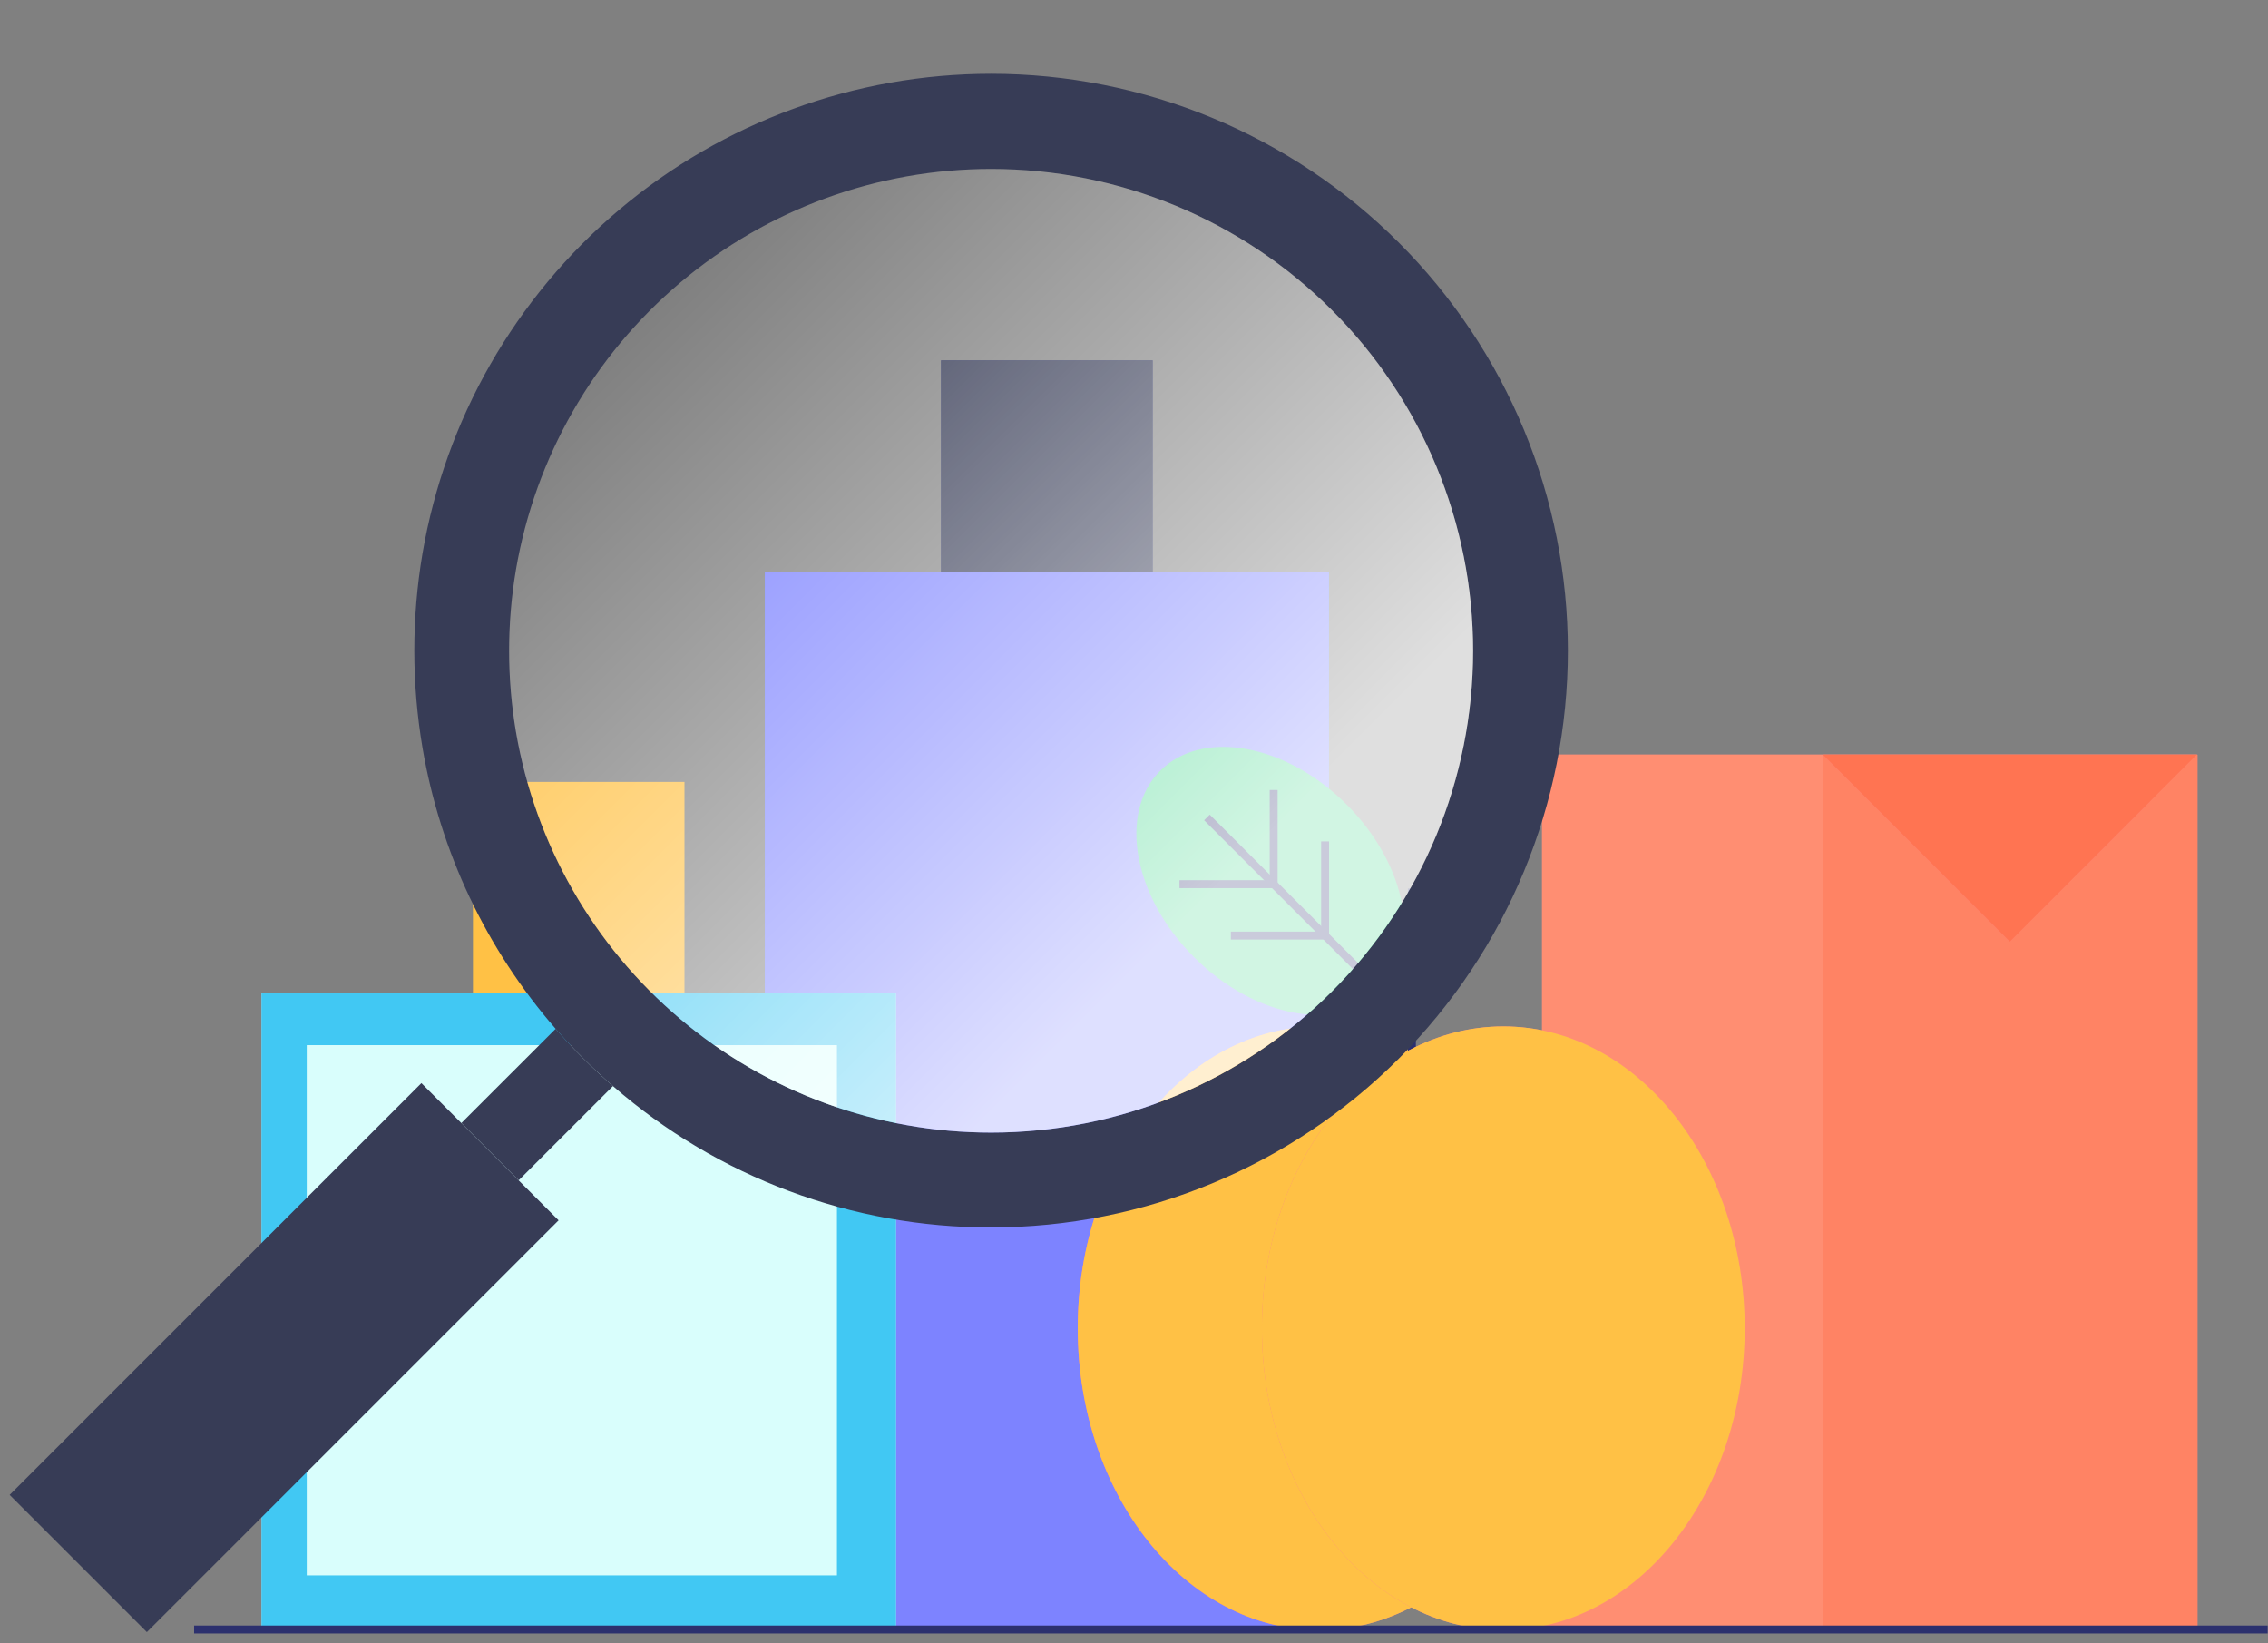 <svg width="196" height="142" viewBox="0 0 196 142" fill="none" xmlns="http://www.w3.org/2000/svg">
  <rect x="0" y="0" width="196" height="142" fill="#808080" stroke="none"/>
  <g clip-path="url(#clip0_1430_6413)">
    <path d="M114.843 49.418H66.098V140.815H114.843V49.418Z" fill="#3399FF"/>
    <path d="M114.843 49.418H66.098V140.815H114.843V49.418Z" fill="#7D83FF"/>
    <path d="M99.608 31.139H81.329V49.418H99.608V31.139Z" fill="#2C306E"/>
    <path d="M81.329 49.418H99.608V31.139L81.329 31.139V49.418Z" fill="#373C56"/>
    <path d="M157.563 65.215V140.668H189.901V65.215H157.563Z" fill="#FF8683"/>
    <path d="M157.563 65.215V140.668H189.901V65.215H157.563Z" fill="#FF8364"/>
    <path d="M133.266 65.212V140.664H157.519V65.212H133.266Z" fill="#FF8683"/>
    <path d="M133.266 65.212V140.664H157.519V65.212H133.266Z" fill="#FF8E72"/>
    <path d="M173.691 81.382L157.523 65.212H189.858L173.691 81.382Z" fill="#FF8683"/>
    <path d="M173.691 81.382L157.523 65.212H189.858L173.691 81.382Z" fill="#FF7452"/>
    <path opacity="0.7" d="M77.435 85.85H22.597V140.688H77.435V85.85Z" fill="white"/>
    <path d="M59.153 67.571H40.874V85.85H59.153V67.571Z" fill="#FFC145"/>
    <path d="M77.435 85.85H22.597V140.688H77.435V85.85Z" fill="#41C8F3"/>
    <path d="M114.005 140.86C125.529 140.86 134.87 129.183 134.87 114.78C134.87 100.376 125.529 88.7 114.005 88.7C102.482 88.7 93.141 100.376 93.141 114.78C93.141 129.183 102.482 140.86 114.005 140.86Z" fill="#FF8683"/>
    <path d="M114.005 140.86C125.529 140.86 134.87 129.183 134.87 114.78C134.87 100.376 125.529 88.7 114.005 88.7C102.482 88.7 93.141 100.376 93.141 114.78C93.141 129.183 102.482 140.86 114.005 140.86Z" fill="#FFC145"/>
    <path d="M122.015 95.163V76.781" stroke="#2C306E" stroke-width="0.686" stroke-miterlimit="10"/>
    <path d="M119.3 85.638C122.943 81.995 121.635 74.782 116.379 69.526C111.123 64.27 103.91 62.962 100.267 66.605C96.625 70.247 97.933 77.46 103.189 82.716C108.445 87.972 115.658 89.28 119.3 85.638Z" fill="#47D78F"/>
    <path d="M110.069 76.407V68.267" stroke="#2C306E" stroke-width="0.686" stroke-miterlimit="10"/>
    <path d="M114.514 80.851V72.711" stroke="#2C306E" stroke-width="0.686" stroke-miterlimit="10"/>
    <path d="M110.07 76.407H101.93" stroke="#2C306E" stroke-width="0.686" stroke-miterlimit="10"/>
    <path d="M114.513 80.851H106.373" stroke="#2C306E" stroke-width="0.686" stroke-miterlimit="10"/>
    <path d="M119.301 85.638L104.303 70.64" stroke="#2C306E" stroke-width="0.686" stroke-miterlimit="10"/>
    <path d="M129.916 140.86C141.44 140.86 150.781 129.183 150.781 114.78C150.781 100.376 141.44 88.7 129.916 88.7C118.393 88.7 109.052 100.376 109.052 114.78C109.052 129.183 118.393 140.86 129.916 140.86Z" fill="#FF8683"/>
    <path d="M129.916 140.86C141.44 140.86 150.781 129.183 150.781 114.78C150.781 100.376 141.44 88.7 129.916 88.7C118.393 88.7 109.052 100.376 109.052 114.78C109.052 129.183 118.393 140.86 129.916 140.86Z" fill="#FFC145"/>
    <path d="M16.777 140.815H195.971" stroke="#2C306E" stroke-width="0.686" stroke-miterlimit="10"/>
    <path d="M26.509 90.318L26.509 136.138H72.329V90.318H26.509Z" fill="#D9FEFC"/>
  </g>
  <path d="M36.418 93.6L0.835 129.183L12.691 141.039L48.274 105.456L36.418 93.6Z" fill="#373C56"/>
  <path d="M48.019 88.906L39.872 97.049L44.823 102L52.974 93.853C51.209 92.322 49.553 90.668 48.019 88.906Z" fill="#373C56"/>
  <path d="M135.496 56.225C135.497 49.679 134.208 43.197 131.703 37.149C129.198 31.101 125.526 25.606 120.898 20.977C116.269 16.349 110.774 12.677 104.726 10.172C98.678 7.668 92.196 6.379 85.65 6.379C73.884 6.381 62.498 10.544 53.505 18.132C44.512 25.719 38.493 36.243 36.511 47.841C36.042 50.611 35.806 53.415 35.805 56.225C35.806 59.034 36.042 61.838 36.511 64.608C38.041 73.611 42.023 82.018 48.018 88.905C49.552 90.67 51.208 92.324 52.973 93.857C62.029 101.747 73.639 106.087 85.65 106.07C98.87 106.07 111.549 100.819 120.897 91.471C130.244 82.123 135.496 69.445 135.496 56.225ZM85.65 97.875C75.82 97.875 66.307 94.399 58.793 88.061C51.278 81.724 46.247 72.933 44.59 63.244C44.196 60.929 43.999 58.586 44 56.238C43.999 53.891 44.196 51.548 44.59 49.233C46.248 39.544 51.279 30.754 58.793 24.416C66.307 18.079 75.82 14.602 85.65 14.601C96.698 14.601 107.293 18.99 115.104 26.802C122.916 34.613 127.304 45.208 127.304 56.256C127.296 67.297 122.904 77.884 115.093 85.688C107.282 93.493 96.692 97.876 85.65 97.875Z" fill="#373C56"/>
  <path opacity="0.75" d="M85.652 97.875C75.822 97.875 66.308 94.399 58.794 88.061C51.28 81.723 46.249 72.933 44.591 63.243C44.197 60.929 44 58.586 44.001 56.238C44 53.891 44.197 51.547 44.591 49.233C46.249 39.544 51.28 30.753 58.794 24.416C66.309 18.078 75.822 14.602 85.652 14.601C96.699 14.601 107.294 18.99 115.106 26.801C122.917 34.613 127.306 45.208 127.306 56.255C127.298 67.297 122.905 77.884 115.094 85.688C107.284 93.493 96.693 97.876 85.652 97.875Z" fill="url(#paint0_linear_1430_6413)"/>
  <defs>
    <linearGradient id="paint0_linear_1430_6413" x1="56.201" y1="26.77" x2="115.106" y2="85.675" gradientUnits="userSpaceOnUse">
      <stop stop-color="white" stop-opacity="0"/>
      <stop offset="0.84" stop-color="white"/>
    </linearGradient>
    <clipPath id="clip0_1430_6413">
      <rect width="184.848" height="140.265" fill="white" transform="translate(11.122 0.893)"/>
    </clipPath>
  </defs>
</svg>